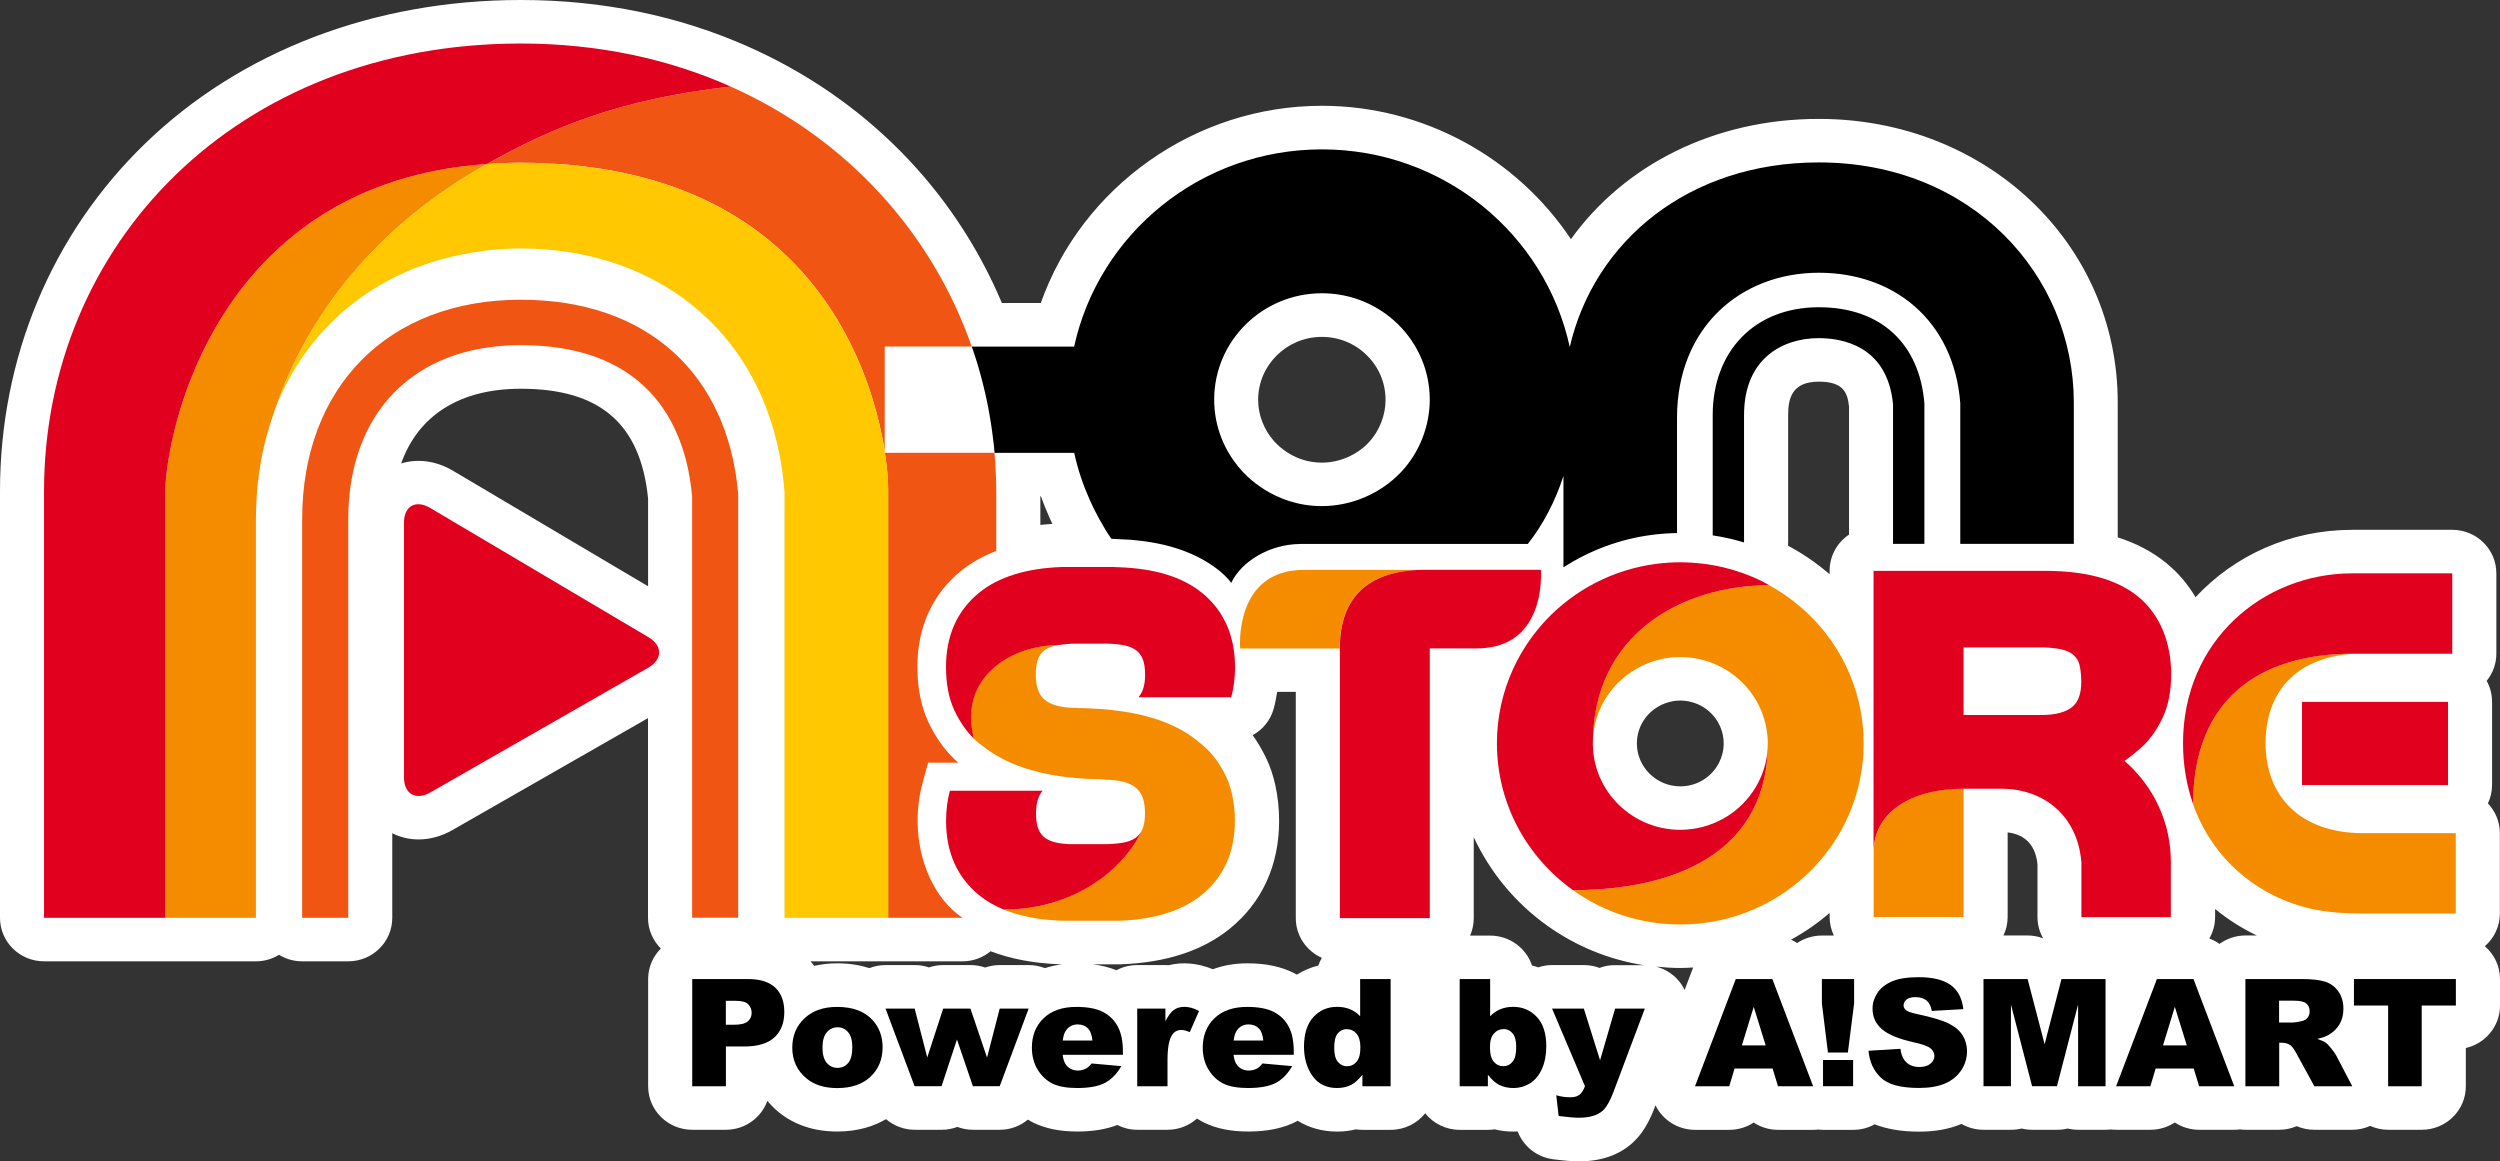 <svg width="155" height="72" viewBox="0 0 155 72" fill="none" xmlns="http://www.w3.org/2000/svg"><rect x="0" y="0" width="155" height="72" fill="#333333" stroke="none"/><g clip-path="url(#clip0)"><path d="M154.059 58.666C154.629 58.173 154.992 57.448 154.992 56.639V51.656C154.992 50.943 154.707 50.296 154.251 49.81C154.415 49.463 154.508 49.078 154.508 48.669V43.513C154.508 43.043 154.387 42.6 154.173 42.214C154.547 41.752 154.774 41.166 154.774 40.53V35.547C154.774 34.056 153.552 32.849 152.042 32.849H145.852C141.965 32.849 138.523 34.445 136.123 37.027C135.647 36.218 135.038 35.505 134.304 34.904C133.458 34.214 132.455 33.686 131.299 33.316V24.949C131.299 15.091 123.159 7.372 112.77 7.372C106.303 7.372 100.715 10.209 97.397 14.829C94.057 9.812 88.289 6.559 81.955 6.559C74.083 6.559 67.078 11.588 64.53 18.787H62.118C59.132 11.716 53.626 6.116 46.418 2.906C42.094 0.979 37.34 0 32.29 0C23.181 0 14.9 3.172 8.972 8.925C3.185 14.544 0 22.194 0 30.468V56.905C0 58.396 1.222 59.602 2.732 59.602H15.868C16.379 59.602 16.875 59.46 17.3 59.198C17.718 59.452 18.206 59.602 18.733 59.602H21.589C23.1 59.602 24.321 58.396 24.321 56.905V51.66C24.825 51.914 25.375 52.045 25.945 52.045C26.651 52.045 27.373 51.852 28.052 51.463L40.177 44.523V56.905C40.177 57.649 40.482 58.319 40.974 58.809C40.486 59.294 40.185 59.965 40.185 60.701V67.349C40.185 68.84 41.407 70.046 42.917 70.046H45.005C46.191 70.046 47.198 69.299 47.577 68.254C47.784 68.501 48.014 68.736 48.275 68.952C49.259 69.749 50.48 70.154 51.913 70.154C53.224 70.154 54.211 69.811 54.933 69.387C55.417 69.799 56.041 70.046 56.713 70.046H58.383C58.723 70.046 59.05 69.984 59.355 69.869C59.659 69.984 59.987 70.046 60.327 70.046H61.989C62.645 70.046 63.254 69.811 63.733 69.414C63.843 69.48 63.952 69.549 64.069 69.607C64.826 69.973 65.72 70.154 66.797 70.154C67.761 70.154 68.573 70.019 69.271 69.749C69.642 69.938 70.064 70.046 70.512 70.046H72.389C73.092 70.046 73.732 69.78 74.216 69.349C74.36 69.441 74.509 69.53 74.665 69.607C75.422 69.973 76.316 70.154 77.393 70.154C78.603 70.154 79.586 69.946 80.394 69.522C80.413 69.51 80.437 69.499 80.456 69.487C81.163 69.923 81.994 70.158 82.903 70.158C83.301 70.158 83.688 70.112 84.062 70.019C84.195 70.038 84.332 70.05 84.472 70.05H86.22C87.091 70.05 87.863 69.649 88.363 69.025C88.862 69.649 89.635 70.05 90.505 70.05H92.254C92.394 70.05 92.531 70.038 92.664 70.019C93.038 70.112 93.425 70.158 93.823 70.158C93.912 70.158 94.006 70.154 94.096 70.15C94.447 71.064 95.274 71.742 96.289 71.873C96.988 71.962 97.495 72.004 97.889 72.004C99.251 72.004 100.367 71.622 101.206 70.867C101.78 70.354 102.225 69.641 102.607 68.62L102.643 68.532C102.701 68.655 102.771 68.774 102.849 68.886C103.361 69.615 104.2 70.05 105.093 70.05H107.216C107.771 70.05 108.294 69.884 108.731 69.599C109.168 69.888 109.691 70.05 110.245 70.05H112.423C112.524 70.05 112.625 70.042 112.727 70.031C112.828 70.042 112.93 70.05 113.035 70.05H114.901C115.385 70.05 115.837 69.927 116.228 69.707C116.996 70.008 117.906 70.162 118.979 70.162C119.986 70.162 120.848 70.004 121.617 69.684C122.019 69.915 122.483 70.046 122.983 70.046H124.685C124.911 70.046 125.129 70.019 125.34 69.969C125.551 70.019 125.769 70.046 125.996 70.046H127.537C127.764 70.046 127.982 70.019 128.193 69.969C128.404 70.019 128.622 70.046 128.849 70.046H130.55C130.659 70.046 130.765 70.038 130.87 70.027C130.979 70.038 131.089 70.046 131.202 70.046H133.325C133.879 70.046 134.402 69.88 134.839 69.595C135.276 69.884 135.799 70.046 136.353 70.046H138.531C138.648 70.046 138.765 70.038 138.878 70.023C138.991 70.038 139.101 70.046 139.218 70.046H141.306C141.692 70.046 142.063 69.965 142.398 69.823C142.738 69.969 143.105 70.046 143.487 70.046H145.837C146.227 70.046 146.605 69.961 146.949 69.807C147.292 69.957 147.667 70.046 148.069 70.046H150.149C151.659 70.046 152.881 68.84 152.881 67.349V64.975C154.095 64.701 155 63.626 155 62.346V60.705C155 59.888 154.637 59.163 154.059 58.666ZM28.075 29.181C27.041 28.568 25.89 28.422 24.871 28.734C25.933 25.751 28.509 24.102 32.29 24.102C37.196 24.102 39.709 26.263 40.181 30.899V36.349L28.075 29.181ZM64.537 30.772C64.694 31.212 64.873 31.655 65.076 32.114C65.127 32.229 65.185 32.352 65.248 32.483C64.994 32.499 64.744 32.518 64.502 32.545V30.768H64.537V30.772ZM84.858 27.435C84.121 28.217 83.036 28.684 81.959 28.684C80.351 28.684 79.348 27.743 79.036 27.4C79.02 27.385 79.008 27.369 78.993 27.354C78.357 26.637 78.005 25.728 78.005 24.788C78.005 22.637 79.777 20.887 81.955 20.887C83.012 20.887 84.004 21.292 84.749 22.032C85.495 22.768 85.904 23.747 85.904 24.788C85.908 25.747 85.514 26.741 84.858 27.435ZM103.22 43.613C103.224 43.609 103.255 43.602 103.263 43.598C103.564 43.49 103.876 43.432 104.18 43.432C104.293 43.432 104.414 43.44 104.555 43.463C105.507 43.594 106.323 44.226 106.678 45.112C106.807 45.428 106.869 45.76 106.869 46.095C106.869 46.515 106.768 46.923 106.572 47.305C106.171 48.08 105.413 48.611 104.559 48.727C104.418 48.746 104.297 48.754 104.18 48.754C102.697 48.754 101.487 47.559 101.487 46.095C101.487 44.985 102.166 44.014 103.22 43.613ZM111.01 33.921L110.908 33.863C110.889 33.852 110.873 33.844 110.854 33.832C110.858 33.767 110.865 33.701 110.865 33.632V25.735C110.865 24.71 111.092 23.662 112.77 23.662C114.296 23.662 114.546 24.352 114.639 25.204V33.146C113.913 33.632 113.437 34.453 113.437 35.382V35.601C112.696 34.965 111.888 34.399 111.018 33.921C111.018 33.925 111.014 33.925 111.01 33.921ZM124.474 56.855V51.61C125.305 51.706 126.179 52.161 126.324 53.587V56.855C126.324 57.336 126.452 57.787 126.675 58.176C126.374 58.065 126.05 57.999 125.715 57.999H124.212C124.38 57.656 124.474 57.267 124.474 56.855ZM136.978 58.188C137.204 57.795 137.337 57.34 137.337 56.855V56.358C138.121 57.001 138.988 57.552 139.92 57.999H139.222C138.621 57.999 138.063 58.196 137.61 58.52C137.415 58.385 137.2 58.273 136.978 58.188ZM63.784 59.834H61.989C61.673 59.834 61.365 59.888 61.08 59.988C60.795 59.888 60.487 59.834 60.17 59.834H58.481C58.172 59.834 57.876 59.884 57.595 59.98C57.314 59.884 57.017 59.834 56.709 59.834H54.902C54.555 59.834 54.215 59.899 53.903 60.023C53.337 59.841 52.677 59.726 51.905 59.726C51.378 59.726 50.906 59.787 50.48 59.884C50.406 59.783 50.332 59.691 50.258 59.602H59.683C60.334 59.602 60.943 59.367 61.419 58.978C62.68 59.46 64.135 59.733 65.767 59.787C65.794 59.787 65.821 59.787 65.853 59.787C65.466 59.837 65.107 59.918 64.787 60.023C64.471 59.903 64.132 59.834 63.784 59.834ZM80.257 60.346C79.449 59.93 78.493 59.726 77.338 59.726C76.491 59.726 75.789 59.876 75.195 60.092C74.271 59.71 73.322 59.629 72.468 59.841C72.397 59.837 72.331 59.834 72.261 59.834H70.512C70.044 59.834 69.603 59.949 69.221 60.154C68.772 59.976 68.284 59.853 67.745 59.787H69.373C69.404 59.787 69.435 59.787 69.466 59.787C72.288 59.691 74.575 58.943 76.261 57.568C78.251 55.945 79.305 53.637 79.305 50.893C79.305 50.118 79.223 49.371 79.067 48.665C78.93 48.064 78.755 47.536 78.524 47.051C78.271 46.519 77.986 46.026 77.666 45.582C78.294 45.236 78.778 44.65 78.973 43.925C79.063 43.594 79.129 43.247 79.184 42.896H80.339V56.924C80.339 58.022 81.003 58.963 81.955 59.387C81.869 59.537 81.791 59.695 81.736 59.864C81.26 59.98 80.815 60.173 80.402 60.427C80.355 60.4 80.308 60.373 80.257 60.346ZM99.169 60.011C98.865 59.895 98.537 59.834 98.198 59.834H96.227C95.93 59.834 95.645 59.884 95.372 59.976C95.247 59.934 95.118 59.895 94.986 59.864C94.627 58.785 93.6 58.007 92.386 58.007H91.145C91.29 57.675 91.372 57.313 91.372 56.932V51.906C92.375 54.061 93.928 55.961 95.922 57.386C97.718 58.67 99.755 59.498 101.909 59.841H100.137C99.802 59.834 99.474 59.895 99.169 60.011ZM104.223 60.994C103.852 60.466 103.302 60.092 102.685 59.93C103.177 59.98 103.673 60.015 104.176 60.015C104.446 60.015 104.711 59.999 104.976 59.984L104.446 61.379C104.383 61.248 104.313 61.117 104.223 60.994ZM113.437 56.6V56.855C113.437 57.267 113.535 57.652 113.699 58.003H112.961C112.391 58.003 111.861 58.176 111.423 58.469C111.302 58.389 111.178 58.319 111.045 58.258C111.903 57.791 112.7 57.236 113.437 56.6Z" fill="white"/><path d="M42.918 60.701H46.376C47.129 60.701 47.691 60.878 48.066 61.233C48.44 61.587 48.627 62.089 48.627 62.744C48.627 63.414 48.425 63.938 48.015 64.316C47.605 64.694 46.981 64.882 46.145 64.882H45.006V67.349H42.918V60.701ZM45.006 63.534H45.517C45.919 63.534 46.2 63.464 46.36 63.326C46.524 63.187 46.602 63.013 46.602 62.798C46.602 62.59 46.532 62.412 46.391 62.266C46.251 62.119 45.985 62.05 45.595 62.05H45.002V63.534H45.006Z" fill="black"/><path d="M49.121 64.956C49.121 64.22 49.371 63.615 49.874 63.141C50.378 62.663 51.053 62.428 51.908 62.428C52.883 62.428 53.621 62.709 54.12 63.268C54.522 63.719 54.721 64.274 54.721 64.933C54.721 65.673 54.472 66.281 53.976 66.752C53.48 67.222 52.79 67.461 51.911 67.461C51.127 67.461 50.495 67.264 50.011 66.871C49.418 66.382 49.121 65.742 49.121 64.956ZM50.994 64.948C50.994 65.376 51.084 65.696 51.26 65.9C51.435 66.104 51.658 66.208 51.923 66.208C52.193 66.208 52.415 66.108 52.587 65.904C52.758 65.703 52.844 65.376 52.844 64.929C52.844 64.513 52.758 64.201 52.583 63.996C52.407 63.792 52.193 63.692 51.935 63.692C51.662 63.692 51.439 63.796 51.26 64.004C51.084 64.212 50.994 64.528 50.994 64.948Z" fill="black"/><path d="M54.902 62.532H56.709L57.49 65.565L58.477 62.532H60.167L61.197 65.572L61.982 62.532H63.777L61.982 67.345H60.319L59.332 64.447L58.376 67.345H56.705L54.902 62.532Z" fill="black"/><path d="M69.631 65.399H65.885C65.92 65.696 65.998 65.915 66.127 66.062C66.306 66.27 66.544 66.374 66.833 66.374C67.017 66.374 67.192 66.328 67.356 66.239C67.458 66.181 67.567 66.081 67.68 65.935L69.522 66.1C69.241 66.582 68.902 66.933 68.504 67.141C68.106 67.349 67.536 67.457 66.79 67.457C66.146 67.457 65.635 67.368 65.264 67.187C64.894 67.006 64.585 66.721 64.343 66.332C64.101 65.942 63.977 65.48 63.977 64.952C63.977 64.201 64.222 63.592 64.71 63.125C65.198 62.659 65.873 62.428 66.732 62.428C67.43 62.428 67.981 62.532 68.383 62.74C68.788 62.948 69.093 63.252 69.304 63.645C69.514 64.043 69.62 64.555 69.62 65.191V65.399H69.631ZM67.731 64.513C67.696 64.158 67.598 63.9 67.438 63.746C67.282 63.592 67.071 63.514 66.818 63.514C66.521 63.514 66.283 63.63 66.107 63.865C65.994 64.012 65.924 64.227 65.893 64.513H67.731Z" fill="black"/><path d="M70.508 62.532H72.256V63.322C72.424 62.979 72.6 62.744 72.775 62.617C72.955 62.489 73.177 62.424 73.439 62.424C73.716 62.424 74.016 62.509 74.344 62.678L73.766 63.992C73.548 63.9 73.372 63.857 73.243 63.857C72.998 63.857 72.81 63.958 72.674 64.158C72.483 64.439 72.385 64.963 72.385 65.734V67.349H70.508V62.532Z" fill="black"/><path d="M80.225 65.399H76.479C76.514 65.696 76.592 65.915 76.721 66.062C76.9 66.27 77.138 66.374 77.427 66.374C77.611 66.374 77.786 66.328 77.95 66.239C78.051 66.181 78.161 66.081 78.274 65.935L80.116 66.1C79.835 66.582 79.495 66.933 79.097 67.141C78.699 67.349 78.129 67.457 77.384 67.457C76.74 67.457 76.229 67.368 75.858 67.187C75.487 67.006 75.179 66.721 74.937 66.332C74.695 65.942 74.57 65.48 74.57 64.952C74.57 64.201 74.816 63.592 75.304 63.125C75.792 62.659 76.467 62.428 77.326 62.428C78.024 62.428 78.574 62.532 78.976 62.74C79.382 62.948 79.687 63.252 79.897 63.645C80.108 64.043 80.213 64.555 80.213 65.191V65.399H80.225ZM78.325 64.513C78.29 64.158 78.192 63.9 78.032 63.746C77.876 63.592 77.665 63.514 77.411 63.514C77.115 63.514 76.877 63.63 76.701 63.865C76.588 64.012 76.518 64.227 76.487 64.513H78.325Z" fill="black"/><path d="M86.218 60.701V67.349H84.469V66.636C84.223 66.937 84.001 67.141 83.798 67.249C83.529 67.388 83.228 67.457 82.897 67.457C82.233 67.457 81.726 67.206 81.374 66.709C81.023 66.212 80.848 65.603 80.848 64.89C80.848 64.093 81.043 63.484 81.429 63.06C81.816 62.636 82.307 62.424 82.904 62.424C83.197 62.424 83.459 62.474 83.697 62.57C83.935 62.667 84.145 62.813 84.329 63.006V60.701H86.218ZM84.344 64.929C84.344 64.551 84.262 64.27 84.102 64.085C83.939 63.9 83.736 63.807 83.486 63.807C83.267 63.807 83.088 63.896 82.939 64.073C82.791 64.251 82.721 64.551 82.721 64.971C82.721 65.364 82.795 65.653 82.947 65.834C83.1 66.016 83.287 66.108 83.509 66.108C83.747 66.108 83.946 66.016 84.106 65.831C84.266 65.646 84.344 65.345 84.344 64.929Z" fill="black"/><path d="M90.504 60.701H92.389V63.006C92.576 62.813 92.787 62.667 93.025 62.57C93.263 62.474 93.525 62.424 93.813 62.424C94.406 62.424 94.898 62.636 95.288 63.056C95.679 63.476 95.87 64.081 95.87 64.871C95.87 65.395 95.78 65.861 95.605 66.262C95.425 66.663 95.183 66.964 94.867 67.16C94.551 67.357 94.204 67.457 93.821 67.457C93.493 67.457 93.193 67.388 92.92 67.249C92.713 67.141 92.49 66.937 92.248 66.636V67.349H90.5V60.701H90.504ZM92.377 64.929C92.377 65.341 92.455 65.642 92.615 65.827C92.771 66.012 92.974 66.104 93.216 66.104C93.439 66.104 93.626 66.012 93.778 65.831C93.93 65.649 94.005 65.341 94.005 64.909C94.005 64.528 93.93 64.251 93.782 64.069C93.634 63.892 93.454 63.803 93.243 63.803C92.99 63.803 92.783 63.896 92.623 64.081C92.455 64.266 92.377 64.547 92.377 64.929Z" fill="black"/><path d="M96.227 62.532H98.197L99.204 65.738L100.137 62.532H101.979L100.043 67.677C99.825 68.262 99.598 68.659 99.368 68.864C99.044 69.153 98.549 69.299 97.885 69.299C97.616 69.299 97.198 69.264 96.636 69.191L96.488 67.904C96.757 67.989 97.058 68.031 97.386 68.031C97.604 68.031 97.784 67.981 97.92 67.881C98.057 67.781 98.17 67.603 98.268 67.345L96.227 62.532Z" fill="black"/><path d="M109.902 66.251H107.541L107.213 67.349H105.09L107.619 60.701H109.886L112.415 67.349H110.237L109.902 66.251ZM109.472 64.813L108.731 62.424L107.997 64.813H109.472Z" fill="black"/><path d="M112.957 60.701H114.955V62.216L114.569 65.256H113.332L112.957 62.216V60.701ZM113.027 65.719H114.893V67.345H113.027V65.719Z" fill="black"/><path d="M115.848 65.148L117.826 65.025C117.869 65.341 117.955 65.584 118.088 65.749C118.302 66.019 118.607 66.154 119.005 66.154C119.301 66.154 119.532 66.085 119.692 65.946C119.852 65.807 119.934 65.649 119.934 65.468C119.934 65.295 119.856 65.141 119.703 65.006C119.551 64.871 119.196 64.74 118.638 64.62C117.725 64.416 117.077 64.15 116.687 63.815C116.296 63.48 116.097 63.052 116.097 62.532C116.097 62.189 116.199 61.869 116.398 61.564C116.597 61.26 116.901 61.021 117.303 60.847C117.705 60.674 118.256 60.585 118.958 60.585C119.817 60.585 120.472 60.743 120.925 61.059C121.378 61.376 121.643 61.877 121.729 62.566L119.77 62.678C119.719 62.377 119.61 62.162 119.442 62.027C119.274 61.892 119.044 61.822 118.751 61.822C118.509 61.822 118.326 61.873 118.205 61.973C118.084 62.073 118.021 62.196 118.021 62.343C118.021 62.447 118.072 62.543 118.174 62.628C118.271 62.717 118.505 62.797 118.872 62.875C119.781 63.067 120.433 63.264 120.827 63.46C121.222 63.657 121.506 63.904 121.686 64.196C121.865 64.489 121.955 64.817 121.955 65.179C121.955 65.607 121.834 66 121.596 66.358C121.358 66.717 121.023 66.99 120.597 67.175C120.168 67.36 119.629 67.453 118.978 67.453C117.834 67.453 117.042 67.237 116.601 66.802C116.156 66.374 115.906 65.819 115.848 65.148Z" fill="black"/><path d="M122.977 60.701H125.712L126.766 64.744L127.812 60.701H130.544V67.349H128.842V62.277L127.531 67.345H125.989L124.678 62.277V67.345H122.977V60.701Z" fill="black"/><path d="M136.011 66.251H133.65L133.322 67.349H131.199L133.728 60.701H135.996L138.524 67.349H136.347L136.011 66.251ZM135.582 64.813L134.84 62.424L134.107 64.813H135.582Z" fill="black"/><path d="M139.215 67.349V60.701H142.68C143.324 60.701 143.816 60.755 144.156 60.863C144.495 60.971 144.768 61.175 144.979 61.468C145.186 61.761 145.291 62.123 145.291 62.543C145.291 62.913 145.213 63.229 145.053 63.499C144.893 63.769 144.675 63.985 144.398 64.15C144.218 64.254 143.976 64.343 143.668 64.412C143.914 64.493 144.097 64.574 144.21 64.659C144.288 64.713 144.398 64.829 144.542 65.01C144.686 65.191 144.784 65.326 144.835 65.422L145.841 67.349H143.492L142.38 65.318C142.239 65.056 142.114 64.882 142.005 64.805C141.857 64.701 141.685 64.651 141.494 64.651H141.311V67.349H139.215ZM141.303 63.395H142.181C142.274 63.395 142.458 63.364 142.731 63.303C142.868 63.276 142.981 63.206 143.071 63.094C143.156 62.983 143.199 62.855 143.199 62.709C143.199 62.493 143.129 62.331 142.993 62.216C142.856 62.1 142.595 62.042 142.216 62.042H141.303V63.395Z" fill="black"/><path d="M145.941 60.701H152.264V62.343H150.145V67.349H148.064V62.343H145.945V60.701H145.941Z" fill="black"/><path d="M45.298 5.365C38.379 6.151 34.242 7.897 30.184 10.166C30.843 10.12 31.522 10.089 32.225 10.089C49.806 10.089 53.974 22.395 54.852 27.983V21.485H60.245C57.814 14.51 52.565 8.606 45.298 5.365ZM59.566 35.409C60.199 34.892 60.94 34.476 61.767 34.16V30.468C61.767 29.667 61.724 28.869 61.658 28.075H54.864C55.016 29.077 55.063 29.855 55.063 30.291V56.905H59.679C57.935 55.749 56.893 53.344 56.893 50.913C56.893 50.088 56.995 49.302 57.19 48.577L57.541 47.286H59.41C59.317 47.201 59.227 47.12 59.141 47.036C58.524 46.442 57.994 45.683 57.568 44.785C57.112 43.822 56.877 42.665 56.877 41.347C56.877 38.896 57.806 36.842 59.566 35.409Z" fill="#F05514"/><path d="M32.288 18.583C24.007 18.583 18.734 24.052 18.734 32.194V56.905H21.591V32.194C21.591 25.639 25.611 21.4 32.288 21.4C41.323 21.4 42.642 27.894 42.911 30.765V56.901H45.768V30.707L45.764 30.584C45.108 23.181 40.129 18.583 32.288 18.583Z" fill="#F05514"/><path d="M54.867 28.075H54.852V27.986C53.973 22.395 49.805 10.093 32.224 10.093C31.522 10.093 30.843 10.124 30.183 10.17C23.217 14.066 19.037 19.628 17.094 25.269C18.745 21.076 21.925 18.082 25.898 16.556H25.902C27.791 15.839 30.074 15.404 32.294 15.404C40.794 15.404 47.881 20.764 48.639 30.487V56.905H55.07V30.291C55.07 29.852 55.019 29.077 54.867 28.075Z" fill="#FFC800"/><path d="M115.546 46.092C115.546 44.631 115.261 43.24 114.75 41.96C113.778 39.54 111.971 37.54 109.688 36.284C104.252 36.291 98.753 39.324 98.753 46.092C98.753 43.814 100.197 41.872 102.226 41.097C102.257 41.086 102.285 41.074 102.316 41.066C102.897 40.854 103.522 40.735 104.177 40.735C104.431 40.735 104.685 40.754 104.931 40.789C106.886 41.059 108.509 42.353 109.216 44.111C109.462 44.723 109.602 45.394 109.602 46.092C109.602 52.5 104.4 55.171 97.527 55.194C99.397 56.528 101.695 57.318 104.177 57.318C108.978 57.318 113.083 54.377 114.75 50.223C115.261 48.943 115.546 47.552 115.546 46.092Z" fill="#F58C00"/><path d="M60.37 45.787C60.491 45.902 60.612 46.014 60.737 46.114C61.264 46.519 62.087 47.155 63.578 47.64L64.417 47.876C65.444 48.126 66.731 48.295 68.351 48.315L68.523 48.346C69.405 48.346 70.056 48.519 70.454 48.866C70.814 49.178 70.989 49.683 70.989 50.407C70.989 50.851 70.927 51.217 70.806 51.459C69.592 54.08 66.392 56.392 62.232 56.392C63.239 56.805 64.448 57.04 65.853 57.086H69.366C71.575 57.013 73.307 56.465 74.513 55.479C75.871 54.373 76.562 52.828 76.562 50.885C76.562 50.284 76.5 49.741 76.386 49.244C76.301 48.862 76.187 48.504 76.039 48.188C75.704 47.478 75.298 46.893 74.833 46.446C74.712 46.33 74.591 46.218 74.466 46.118C73.616 45.394 71.844 44.072 67.438 43.914C67.246 43.906 67.044 43.906 66.845 43.902L66.685 43.887C65.803 43.887 65.151 43.713 64.753 43.367C64.39 43.054 64.218 42.55 64.218 41.825C64.218 41.378 64.281 41.016 64.398 40.769C64.507 40.55 64.644 40.388 64.827 40.268C65.042 40.133 65.295 40.037 65.584 39.987C62.747 39.995 59.387 41.96 60.37 45.787Z" fill="#F58C00"/><path d="M30.184 10.166C13.45 11.33 10.234 26.703 10.234 30.73V56.905H15.866V32.195C15.866 31.732 15.885 31.281 15.913 30.834C15.952 29.859 16.17 28.653 16.201 28.483C16.443 27.038 17.091 25.266 17.091 25.266C19.035 19.628 23.215 14.066 30.184 10.166Z" fill="#F58C00"/><path d="M135.969 49.852C137.163 53.255 139.965 55.622 143.423 56.377C144.535 56.589 145.499 56.639 146.463 56.639H152.258V51.656H146.521C142.564 51.656 140.465 49.321 140.465 46.08C140.465 43.016 142.221 40.796 145.877 40.53C140.024 40.53 135.973 43.409 135.969 49.852Z" fill="#F58C00"/><path d="M88.355 35.331H86.287C82.232 35.331 85.487 35.331 80.956 35.331H80.854C76.476 35.331 76.889 40.203 76.889 40.203H83.059C83.063 38.546 83.512 35.331 88.355 35.331Z" fill="#F58C00"/><path d="M116.168 52.693V56.855H121.741V48.889C118.521 48.893 116.269 50.315 116.168 52.693Z" fill="#F58C00"/><path d="M30.185 10.166C34.244 7.896 38.381 6.151 45.3 5.365C41.48 3.665 37.109 2.698 32.289 2.698C14.622 2.698 2.73 15.176 2.73 30.468V56.905H10.235V30.73C10.235 26.703 13.451 11.33 30.185 10.166Z" fill="#E1001E"/><path d="M40.201 39.505L26.67 31.493C25.777 30.965 25.047 31.373 25.047 32.398V48.199C25.047 49.228 25.785 49.644 26.682 49.131L40.185 41.401C41.087 40.884 41.094 40.033 40.201 39.505Z" fill="#E1001E"/><path d="M92.386 40.137C94.868 39.736 95.414 37.501 95.52 36.222C95.563 35.698 95.535 35.328 95.535 35.328H88.362C83.519 35.328 83.07 38.542 83.07 40.199V56.924H88.647V40.199H91.574C91.863 40.203 92.132 40.179 92.386 40.137Z" fill="#E1001E"/><path d="M151.777 43.517H142.723V48.673H151.777V43.517Z" fill="#E1001E"/><path d="M131.716 47.174C132.048 46.947 132.313 46.731 132.516 46.557C132.641 46.457 132.762 46.346 132.883 46.23C133.347 45.783 133.753 45.197 134.089 44.484C134.436 43.752 134.612 42.846 134.612 41.786C134.612 39.848 133.921 38.098 132.563 36.989C131.357 36.006 129.624 35.478 127.411 35.405C127.259 35.401 127.115 35.393 126.955 35.393C126.927 35.393 126.904 35.393 126.877 35.393H116.16V52.7C116.262 50.323 118.517 48.901 121.733 48.901H124.129C126.709 48.92 128.82 50.565 129.047 53.479V56.862H134.592V53.456C134.6 51.028 133.542 48.75 131.716 47.174ZM128.5 43.81C128.102 44.153 127.454 44.33 126.568 44.33H121.741V40.137H126.514C126.904 40.137 127.294 40.168 127.669 40.23C127.958 40.28 128.215 40.372 128.426 40.511C128.609 40.63 128.746 40.788 128.855 41.012C128.976 41.258 129.039 41.825 129.039 42.268C129.039 42.993 128.863 43.498 128.5 43.81Z" fill="#E1001E"/><path d="M68.471 39.902C68.862 39.902 69.252 39.933 69.626 39.994C69.915 40.044 70.173 40.137 70.384 40.276C70.563 40.395 70.704 40.553 70.813 40.777C70.934 41.023 70.996 41.386 70.996 41.833C70.996 42.461 70.856 42.916 70.583 43.232H76.335C76.487 42.673 76.573 42.045 76.573 41.347C76.573 40.646 76.48 39.998 76.3 39.401C75.984 38.349 75.391 37.462 74.524 36.753C74.509 36.742 74.493 36.734 74.477 36.722C73.275 35.759 71.558 35.243 69.377 35.169C69.291 35.166 69.201 35.166 69.115 35.162L69.111 35.154C69.111 35.154 66.001 35.15 65.849 35.154C63.64 35.227 61.903 35.771 60.701 36.753C59.343 37.863 58.652 39.409 58.652 41.347C58.652 42.407 58.828 43.316 59.175 44.049C59.511 44.758 59.917 45.343 60.381 45.791C59.398 41.964 62.758 39.998 65.595 39.998C65.97 39.937 66.36 39.906 66.75 39.906H68.471V39.902Z" fill="#E1001E"/><path d="M70.809 51.463C70.7 51.687 70.563 51.845 70.38 51.964C70.169 52.103 69.911 52.196 69.623 52.246C69.248 52.307 68.858 52.338 68.467 52.338H66.278C66.048 52.323 65.825 52.303 65.603 52.265C65.314 52.215 65.056 52.118 64.846 51.984C64.662 51.864 64.526 51.706 64.416 51.483C64.296 51.24 64.233 50.874 64.233 50.427C64.233 49.795 64.374 49.34 64.647 49.024H58.894C58.742 49.583 58.656 50.211 58.656 50.908C58.656 52.847 59.347 54.392 60.705 55.502C61.142 55.861 61.657 56.157 62.231 56.392C66.395 56.396 69.595 54.084 70.809 51.463Z" fill="#E1001E"/><path d="M109.605 46.091C109.605 46.974 109.387 47.802 109.004 48.535C108.212 50.053 106.71 51.151 104.93 51.394C104.684 51.429 104.434 51.448 104.181 51.448C101.184 51.448 98.756 49.047 98.756 46.091C98.756 39.324 104.255 36.295 109.691 36.283C109.551 36.206 109.41 36.121 109.266 36.048C108.505 35.671 107.697 35.378 106.854 35.177C106.226 35.027 105.578 34.931 104.911 34.888C104.669 34.873 104.427 34.861 104.181 34.861C103.677 34.861 103.182 34.896 102.694 34.958C99.989 35.308 97.585 36.592 95.825 38.472C95.697 38.607 95.576 38.75 95.455 38.892C95.408 38.95 95.361 39.008 95.31 39.066C94.713 39.802 94.206 40.615 93.808 41.486C93.168 42.889 92.809 44.446 92.809 46.087C92.809 49.833 94.67 53.151 97.527 55.19C104.403 55.171 109.605 52.5 109.605 46.091Z" fill="#E1001E"/><path d="M152.039 35.547H145.85C140.296 35.547 135.348 39.74 135.348 46.08C135.348 47.44 135.57 48.704 135.972 49.853C135.972 43.409 140.027 40.53 145.877 40.53H152.039V35.547Z" fill="#E1001E"/><path d="M112.767 19.049C108.763 19.049 106.188 21.797 106.188 25.736V33.193C106.562 33.251 106.933 33.32 107.296 33.405C107.577 33.47 107.854 33.551 108.131 33.632V25.736C108.131 22.217 110.527 20.965 112.767 20.965C114.102 20.965 117.017 21.365 117.369 25.069V33.721H119.312V25.034L119.308 24.953C118.988 21.311 116.619 19.049 112.767 19.049ZM112.771 10.07C104.67 10.07 98.839 14.968 97.325 21.516C95.807 14.513 89.504 9.261 81.956 9.261C74.42 9.261 68.126 14.498 66.596 21.489H60.25C60.352 21.812 60.695 22.68 61.105 24.479C61.452 26.002 61.643 27.689 61.663 28.079H66.6C66.841 29.166 67.154 30.071 67.583 31.038C67.88 31.705 68.391 32.665 68.902 33.405C68.968 33.405 70.104 33.466 70.104 33.466C70.206 33.474 70.303 33.489 70.405 33.497C70.409 33.497 70.409 33.497 70.412 33.497C72.434 33.69 74.1 34.268 75.38 35.216C75.732 35.478 76.106 35.809 76.333 36.141C76.981 34.78 78.737 33.752 80.571 33.728L80.575 33.724H94.726C95.674 32.518 96.431 31.069 96.934 29.509V35.173C98.562 34.129 100.431 33.416 102.449 33.158C102.948 33.093 103.46 33.058 103.975 33.05C103.975 31.909 103.975 25.909 103.975 25.909C103.975 20.302 107.917 16.91 112.775 16.91C117.369 16.91 121.135 19.816 121.537 24.996V33.721H128.577V24.949C128.569 17.084 122.278 10.07 112.771 10.07ZM81.956 31.378C78.955 31.378 77.211 29.439 76.942 29.131C76.942 29.131 76.942 29.131 76.942 29.127C75.911 27.967 75.279 26.449 75.279 24.78C75.279 21.134 78.272 18.182 81.96 18.182C85.652 18.182 88.645 21.138 88.645 24.78C88.645 26.391 88.021 28.048 86.858 29.277C85.617 30.58 83.826 31.378 81.956 31.378Z" fill="black"/></g><defs><clipPath id="clip0"><rect width="155" height="72" fill="white"/></clipPath></defs></svg>